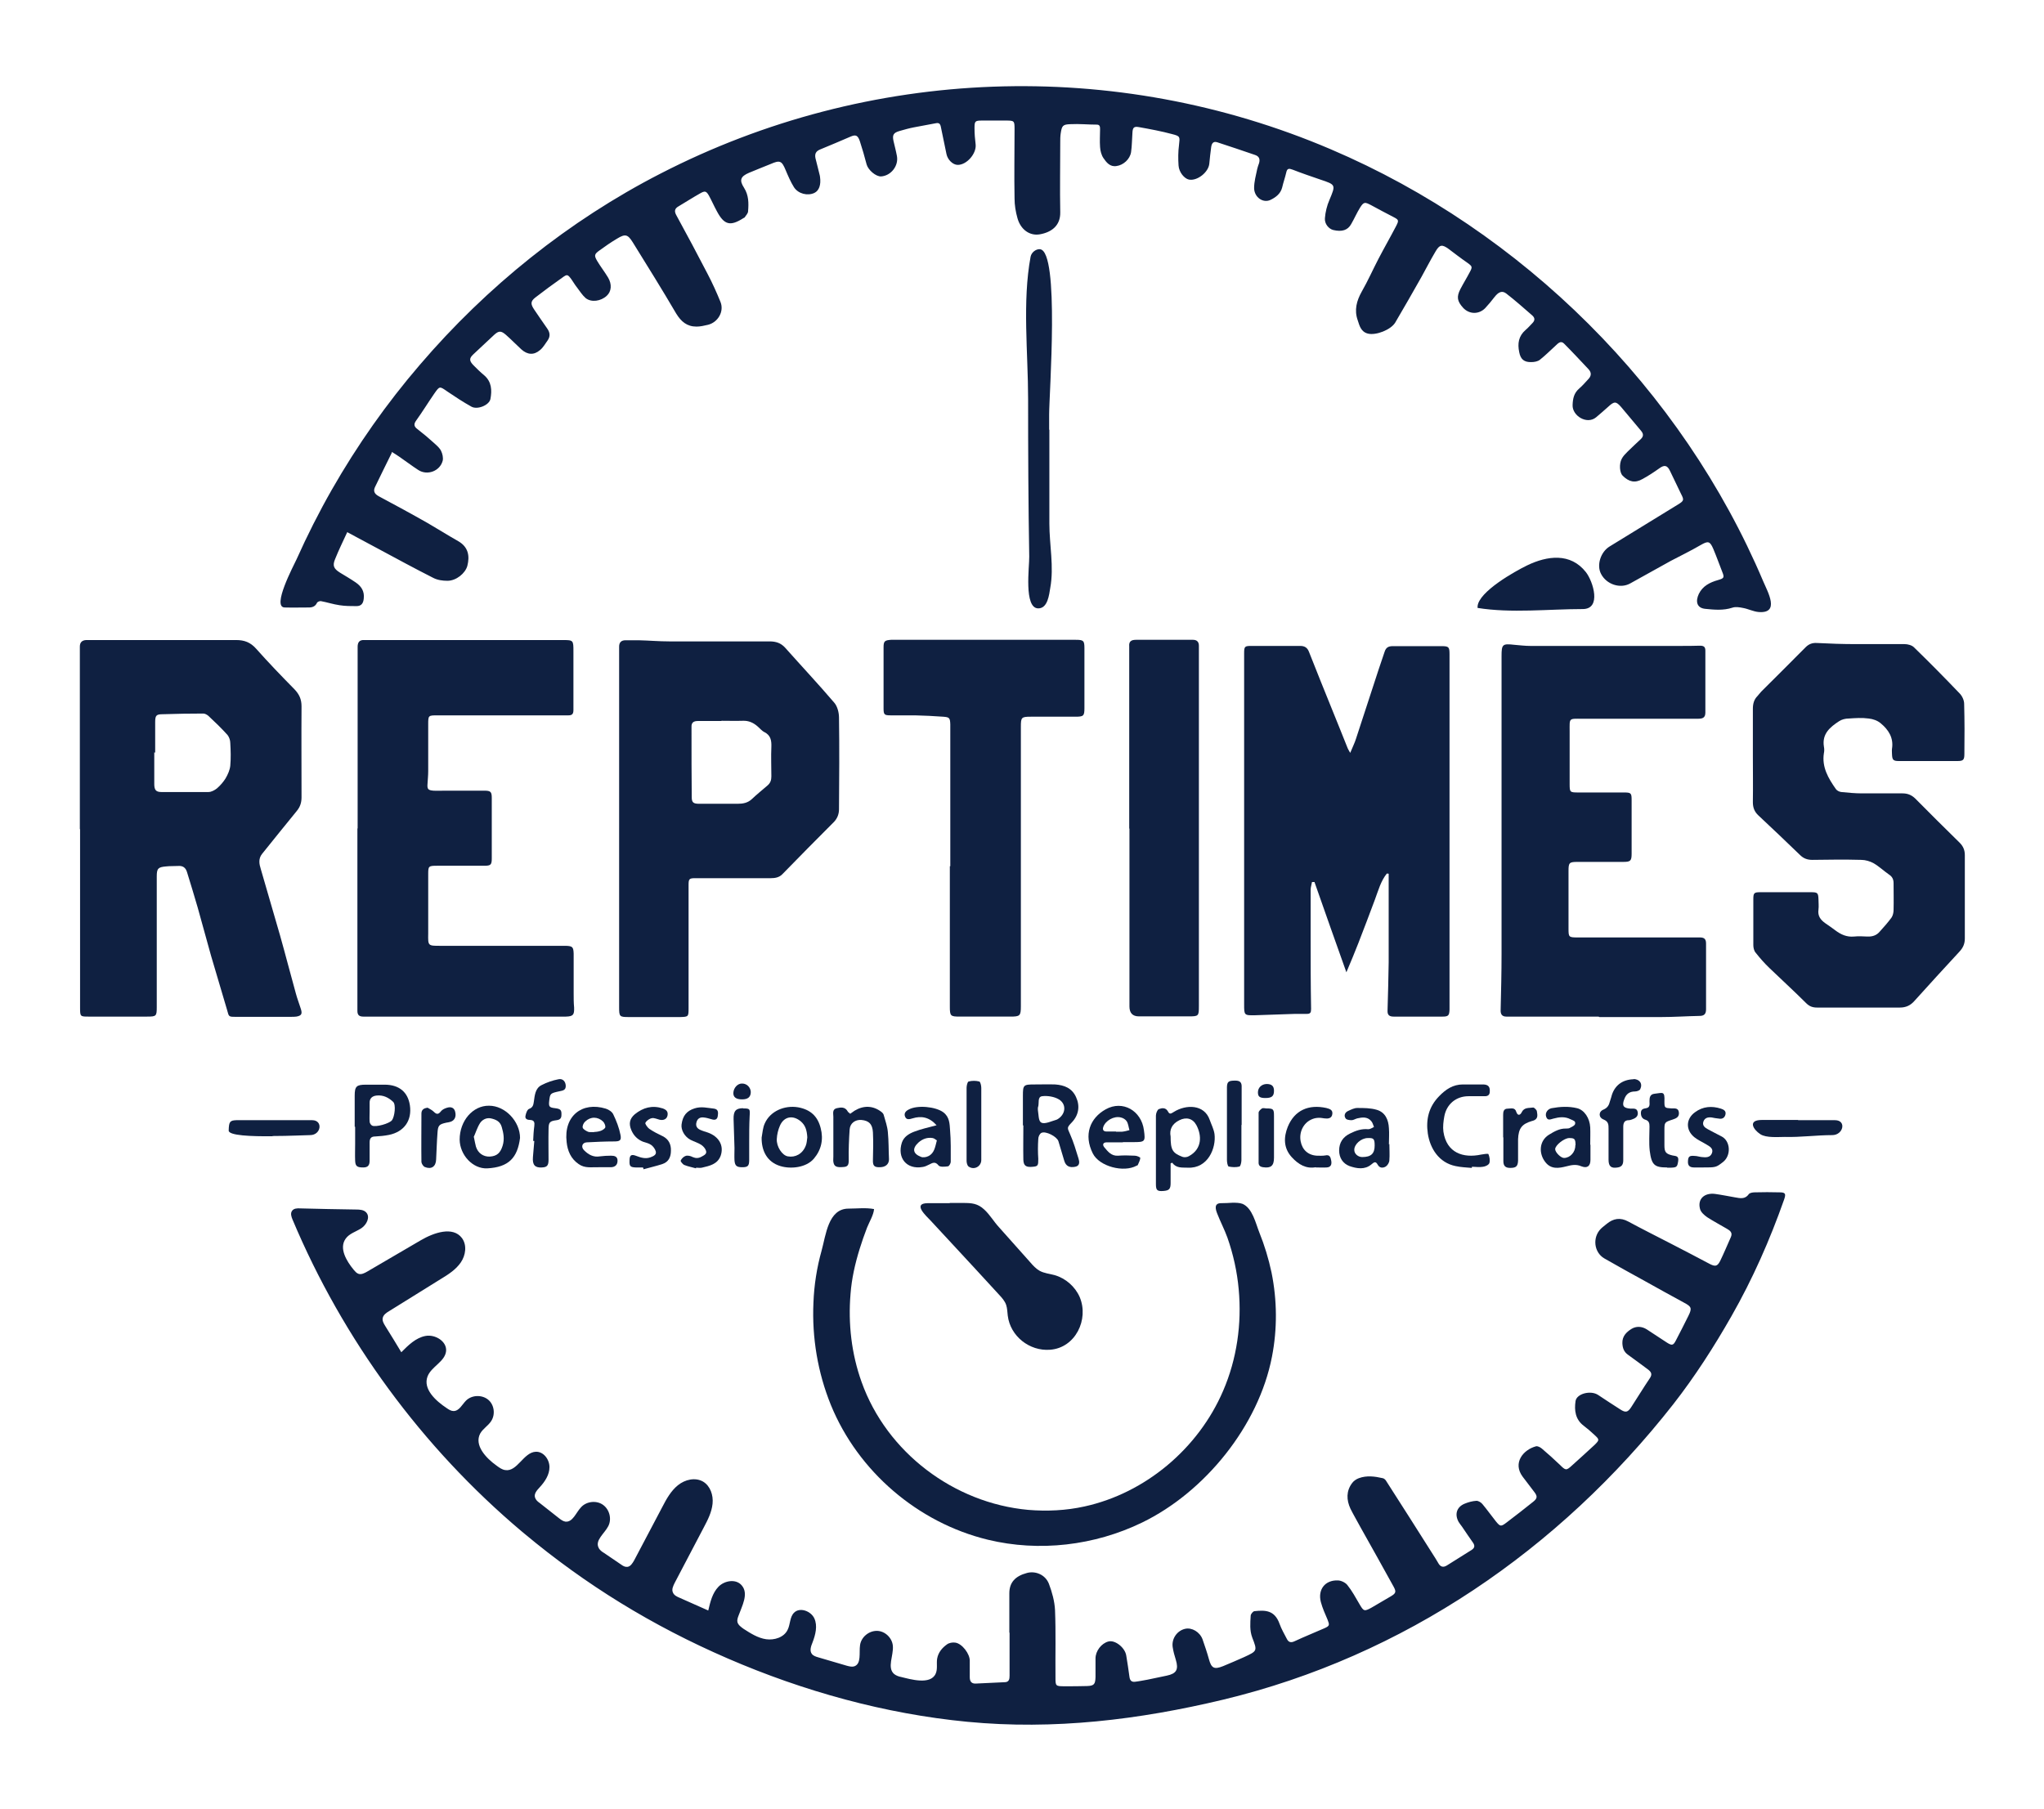 <?xml version="1.0" encoding="UTF-8"?>
<svg id="Layer_1" data-name="Layer 1" xmlns="http://www.w3.org/2000/svg" viewBox="0 0 90.36 80">
  <defs>
    <style>
      .cls-1 {
        fill: #0f2041;
        stroke-width: 0px;
      }
    </style>
  </defs>
  <path class="cls-1" d="M17.32,20.02c-.26.52-.49,1-.73,1.49-.1.19-.05.32.15.43.73.39,1.45.78,2.17,1.19.45.26.89.54,1.35.8.45.26.51.66.4,1.09-.09.33-.49.66-.88.66-.21,0-.44-.03-.63-.13-.81-.41-1.62-.85-2.42-1.28-.45-.24-.9-.48-1.38-.74-.19.41-.38.8-.54,1.2-.12.29-.05.42.22.59.23.14.47.28.69.43.25.17.4.39.36.72-.02.21-.11.33-.32.33-.25,0-.5,0-.75-.04-.28-.04-.55-.13-.82-.18-.06-.01-.16.03-.18.08-.07.15-.2.2-.35.2-.36,0-.72.01-1.08,0-.57-.02.39-1.83.53-2.13.47-1.05.99-2.08,1.56-3.08,1.12-1.96,2.42-3.81,3.89-5.52,2.96-3.46,6.58-6.37,10.63-8.45,9.22-4.75,20.11-5.15,29.64-1.08,8.49,3.62,15.52,10.6,19.12,19.11.2.47.75,1.43-.21,1.35-.23-.02-.46-.14-.69-.18-.15-.03-.33-.06-.47-.01-.4.13-.8.09-1.2.05-.38-.04-.43-.34-.28-.66.17-.35.49-.51.84-.61.28-.08.3-.11.19-.38-.13-.33-.25-.67-.39-1-.15-.35-.23-.36-.56-.17-.43.25-.88.47-1.32.7-.6.33-1.2.67-1.8,1-.44.24-1.04.04-1.28-.42-.21-.39-.02-.98.38-1.22,1.01-.62,2.02-1.24,3.03-1.86.26-.16.26-.2.12-.47-.16-.33-.32-.66-.48-1-.12-.26-.25-.29-.48-.12-.24.17-.48.33-.74.47-.33.19-.6.13-.88-.15-.13-.13-.16-.51-.04-.74.06-.12.16-.22.26-.32.19-.19.39-.37.59-.56.12-.12.12-.23,0-.37-.3-.35-.58-.7-.88-1.05-.22-.25-.3-.25-.56-.01-.18.16-.36.32-.54.47-.41.34-1.06-.07-1.04-.54.01-.29.06-.53.29-.73.14-.12.26-.26.39-.4.15-.15.17-.3.02-.46-.36-.38-.71-.76-1.08-1.13-.15-.15-.27,0-.38.1-.23.21-.45.43-.69.62-.09.07-.24.1-.37.1-.32.01-.48-.12-.54-.44-.08-.38-.03-.71.28-.98.11-.09.2-.2.3-.3.12-.12.12-.23,0-.34-.38-.33-.75-.66-1.15-.97-.18-.14-.34-.08-.52.15-.13.17-.27.34-.42.5-.28.28-.7.27-.97-.02-.26-.29-.3-.48-.12-.83.13-.25.28-.49.41-.74.13-.24.12-.26-.1-.42-.29-.2-.56-.41-.84-.62-.28-.2-.39-.19-.57.12-.22.37-.42.76-.63,1.14-.38.67-.76,1.34-1.15,2-.19.32-.85.58-1.21.49-.31-.08-.37-.35-.45-.59-.16-.45-.05-.86.18-1.27.27-.47.49-.97.74-1.45.25-.48.52-.95.77-1.43.14-.27.13-.29-.12-.42-.33-.17-.65-.34-.98-.52-.27-.14-.32-.15-.48.1-.15.24-.26.5-.4.74-.15.27-.41.35-.79.26-.2-.05-.39-.27-.37-.52.02-.27.09-.56.2-.81.28-.67.29-.67-.4-.9-.41-.14-.82-.28-1.23-.44-.16-.06-.24-.06-.28.13-.05.22-.13.44-.18.66-.07.28-.29.44-.52.55-.32.15-.71-.11-.72-.52,0-.29.08-.57.14-.86.02-.08.05-.17.08-.25.05-.18,0-.3-.18-.36-.56-.19-1.11-.38-1.67-.56-.19-.06-.25.07-.27.23-.03.24-.06.47-.08.71-.03.38-.53.78-.9.71-.2-.04-.44-.32-.46-.62-.02-.3-.02-.61.02-.91.04-.36.06-.39-.3-.48-.48-.13-.97-.22-1.47-.31-.23-.04-.28.02-.29.27-.02.28-.02.57-.06.84-.05.31-.34.57-.64.61-.29.05-.45-.16-.58-.35-.09-.13-.14-.32-.15-.49-.02-.26,0-.52,0-.78,0-.1,0-.21-.14-.21-.39,0-.78-.04-1.17-.02-.34.01-.38.07-.43.41-.02.13-.02.26-.02.39,0,1.03-.02,2.07,0,3.1.01.59-.39.88-.9.97-.45.08-.85-.21-.99-.71-.08-.28-.13-.58-.13-.87-.02-1.02,0-2.05,0-3.07,0-.37-.01-.38-.39-.38-.35,0-.7,0-1.05,0-.31,0-.33.03-.33.34,0,.24.02.48.05.72.04.4-.39.9-.79.9-.22,0-.45-.23-.5-.48-.08-.4-.17-.81-.25-1.21-.03-.14-.09-.18-.23-.15-.32.06-.64.12-.96.18-.21.04-.42.1-.63.16-.28.08-.33.18-.27.45.05.22.11.44.15.66.08.43-.26.87-.7.9-.23.01-.57-.28-.64-.53-.09-.35-.19-.69-.3-1.03-.09-.26-.18-.3-.41-.2-.45.19-.9.39-1.35.57-.19.08-.24.2-.2.39.06.25.13.5.19.76,0,.02.01.04.01.06.05.35-.04.61-.25.71-.3.14-.71.04-.9-.25-.15-.24-.26-.5-.37-.76-.17-.41-.25-.45-.66-.27-.32.13-.65.26-.96.39-.37.16-.44.32-.22.66.21.33.21.68.18,1.04,0,.09-.09.18-.15.27-.01.02-.04.02-.05.03-.59.38-.86.31-1.19-.32-.12-.22-.22-.45-.34-.67-.12-.21-.18-.22-.39-.1-.32.18-.63.38-.95.57-.18.1-.2.22-.1.4.47.86.93,1.72,1.38,2.59.21.4.4.82.57,1.24.17.42-.11.9-.55,1.01-.17.04-.34.08-.51.08-.42,0-.68-.22-.9-.58-.62-1.06-1.27-2.1-1.92-3.15-.22-.35-.33-.38-.69-.16-.27.16-.53.34-.79.53-.22.16-.23.22-.09.46.15.25.33.48.48.73.18.3.15.62-.06.81-.26.24-.68.3-.93.1-.15-.13-.26-.31-.39-.48-.09-.11-.16-.24-.24-.35-.17-.23-.19-.23-.41-.07-.4.28-.79.57-1.18.87-.22.17-.22.29-.06.53.19.28.38.56.57.83.13.18.16.35.03.54-.11.15-.2.32-.34.43-.27.23-.55.21-.82-.03-.23-.21-.45-.44-.69-.65-.21-.18-.31-.18-.51,0-.31.29-.62.58-.93.87-.18.17-.18.28,0,.47.15.15.31.31.48.45.34.29.35.67.28,1.05-.05.27-.57.49-.84.34-.36-.2-.71-.43-1.05-.66-.36-.25-.35-.26-.59.08-.27.39-.52.8-.8,1.19-.12.16-.1.27.05.38.26.2.51.41.75.63.11.1.24.21.3.34.06.12.1.3.07.43-.12.46-.68.67-1.08.41-.28-.18-.55-.39-.83-.58-.1-.07-.21-.14-.34-.22Z"/>
  <path class="cls-1" d="M44.62,72.18c0-.58,0-1.15,0-1.73,0-.47.25-.76.78-.9.37-.1.81.07.97.48.14.37.25.77.27,1.16.04.99.01,1.98.02,2.97,0,.39,0,.4.41.4.33,0,.65,0,.98-.01.32-.01.37-.08.38-.4,0-.27,0-.54,0-.82,0-.33.26-.67.57-.75.29-.08.74.27.79.63.05.31.1.62.14.93.02.17.1.24.25.22.18-.02.36-.06.54-.09.29-.06.58-.12.86-.18.43-.09.53-.27.4-.7-.06-.19-.11-.37-.14-.57-.05-.37.2-.72.55-.8.3-.07.65.14.77.46.1.29.2.58.28.87.11.41.23.48.63.32.31-.13.62-.26.93-.4.58-.27.59-.27.36-.86-.12-.32-.09-.64-.07-.97,0-.07.1-.19.16-.2.47-.05.9-.06,1.12.57.08.22.2.43.31.64.08.17.19.2.37.11.43-.2.88-.38,1.31-.57.22-.1.22-.14.13-.37-.11-.26-.23-.52-.3-.79-.14-.55.19-.97.75-.95.14,0,.33.09.42.2.21.26.37.56.54.85.18.31.21.33.52.16.29-.17.58-.34.87-.51.22-.13.24-.2.12-.42-.48-.87-.97-1.75-1.46-2.62-.15-.28-.31-.55-.45-.83-.18-.39-.19-.78.07-1.13.07-.1.19-.18.3-.22.35-.13.71-.08,1.06,0,.06.01.13.08.16.14.69,1.07,1.37,2.15,2.05,3.22.08.13.17.26.24.39.09.17.22.21.38.11.37-.23.74-.46,1.1-.69.12-.08.15-.17.07-.3-.17-.24-.33-.48-.5-.73-.05-.07-.11-.14-.15-.21-.18-.33-.09-.65.26-.8.17-.07.35-.12.53-.13.09,0,.2.07.26.14.21.25.4.52.6.77.19.23.22.24.47.05.4-.3.79-.61,1.18-.92.19-.15.19-.25.04-.44-.17-.22-.34-.45-.51-.67-.45-.61.03-1.19.59-1.34.07-.02.19.04.26.1.27.23.54.47.8.72.25.25.28.26.53.03.34-.31.68-.61,1.01-.92.21-.21.21-.23-.02-.44-.15-.14-.31-.28-.47-.4-.37-.28-.42-.68-.36-1.09.05-.33.67-.49,1-.27.33.22.65.43.98.64.23.15.33.13.48-.1.28-.43.54-.86.83-1.29.12-.18.04-.28-.09-.38-.29-.21-.57-.43-.87-.64-.19-.13-.25-.3-.26-.52-.01-.31.18-.49.4-.63.21-.13.46-.12.68.02.3.2.6.39.9.59.21.13.27.12.38-.09.19-.37.38-.73.56-1.1.17-.34.13-.41-.19-.58-.58-.31-1.16-.64-1.74-.96-.6-.33-1.2-.66-1.79-1-.46-.27-.53-.93-.15-1.31.08-.08.17-.14.25-.21.3-.25.61-.3.96-.11.61.33,1.23.64,1.85.96.59.3,1.17.61,1.76.92.24.12.33.1.45-.13.17-.35.32-.71.48-1.07.08-.19-.04-.28-.18-.36-.29-.17-.59-.33-.87-.51-.13-.09-.29-.23-.32-.38-.11-.43.2-.71.67-.65.29.04.58.1.87.15.23.04.45.1.62-.14.04-.06.18-.08.27-.08.36-.01.72-.01,1.08,0,.27,0,.3.06.21.32-.63,1.79-1.39,3.51-2.33,5.16-.77,1.35-1.61,2.66-2.57,3.89-5.04,6.43-11.91,11.14-19.89,13.06-3.72.89-7.49,1.35-11.32.98-3.64-.35-7.24-1.35-10.59-2.8s-6.28-3.26-8.99-5.52c-.04-.03-.08-.07-.12-.1-4.4-3.71-7.9-8.48-10.13-13.79-.05-.12-.1-.27-.02-.38.07-.11.23-.12.36-.11.82.02,1.64.04,2.47.05.16,0,.34.01.45.13.19.21.01.55-.22.7s-.53.23-.69.46c-.3.42.03.98.36,1.38.06.07.12.14.2.17.13.05.28-.03.4-.1.79-.46,1.57-.92,2.36-1.38.58-.34,1.42-.63,1.82-.1.23.31.17.76-.05,1.08s-.55.53-.88.73c-.77.48-1.53.95-2.3,1.43-.12.07-.24.16-.27.29-.03.12.04.25.11.36.24.39.48.77.71,1.16.31-.31.64-.64,1.07-.72s.95.24.91.67c-.05.47-.65.68-.82,1.12-.21.56.36,1.08.86,1.41.09.06.18.12.29.12.25,0,.38-.29.55-.46.25-.25.69-.27.97-.05s.34.66.14.96c-.13.2-.36.33-.48.54-.28.52.25,1.09.73,1.43.11.08.23.17.37.19.54.09.81-.79,1.36-.81.34-.01.6.34.6.68s-.2.64-.43.89c-.12.13-.26.28-.21.45.03.1.11.18.2.24.28.22.57.45.85.67.09.07.18.14.29.16.33.04.47-.4.7-.64.24-.26.68-.31.97-.1s.39.63.23.94c-.17.33-.59.62-.43.95.05.11.15.18.25.24.25.17.5.34.75.51.08.06.17.11.27.1.14-.01.23-.16.3-.28.42-.79.83-1.58,1.25-2.37.18-.35.38-.71.69-.96s.76-.36,1.11-.16c.32.19.46.6.42.98s-.21.71-.39,1.05c-.43.81-.85,1.63-1.28,2.44-.07.14-.15.3-.08.44.05.12.18.18.3.23.42.19.84.37,1.26.56.09-.38.18-.77.45-1.05s.78-.36,1.03-.06c.32.37.01.91-.15,1.36-.03.08-.06.18-.04.26.03.13.16.22.27.3.31.2.64.41,1,.46s.79-.08.95-.42c.12-.24.09-.56.28-.75.25-.26.75-.08.9.25s.05.72-.08,1.06c-.07.17-.14.37-.03.51.07.09.18.12.28.15.42.12.84.25,1.26.37.11.03.23.06.33.03.33-.11.21-.6.26-.94.05-.35.38-.63.74-.63s.68.31.71.66c.04.43-.27.97.06,1.25.09.07.2.11.31.13.41.1,1.29.36,1.52-.14.1-.21.03-.46.07-.68.05-.27.22-.47.43-.62.09-.07.25-.1.37-.08.3.04.65.5.64.81,0,.24,0,.48,0,.72,0,.19.08.29.27.28.42-.02.85-.04,1.27-.06.2,0,.22-.14.22-.29,0-.63,0-1.26,0-1.89h0Z"/>
  <path class="cls-1" d="M3.53,36.66c0-2.6,0-5.2,0-7.81,0-.09,0-.17,0-.26,0-.19.1-.28.28-.29.09,0,.17,0,.26,0,2.12,0,4.25,0,6.37,0,.36,0,.63.1.88.38.55.62,1.12,1.21,1.7,1.8.21.22.31.44.31.75-.01,1.34,0,2.68,0,4.02,0,.24-.06.43-.22.62-.51.62-1.01,1.25-1.52,1.88-.18.22-.13.46-.06.68.28.98.57,1.95.85,2.93.24.85.46,1.71.7,2.57.06.23.15.45.22.68.07.22.03.3-.2.34-.07.01-.15.01-.23.01-.82,0-1.63,0-2.45,0-.31,0-.3,0-.38-.3-.23-.8-.48-1.6-.71-2.4-.2-.71-.39-1.42-.59-2.13-.15-.52-.31-1.04-.47-1.56-.06-.21-.19-.3-.41-.28-.17.01-.35,0-.52.02-.35.03-.41.09-.41.44,0,.82,0,1.63,0,2.45,0,1.11,0,2.22,0,3.33,0,.4-.02.42-.43.42-.86,0-1.72,0-2.58,0-.37,0-.38,0-.38-.39,0-2.63,0-5.27,0-7.9h0ZM6.85,33.27s-.02,0-.03,0c0,.47,0,.93,0,1.4,0,.25.07.35.31.35.7,0,1.39,0,2.09,0,.12,0,.27-.08.37-.16.15-.13.28-.28.38-.44.1-.17.19-.37.21-.56.03-.33.02-.67,0-1.01,0-.12-.05-.26-.12-.35-.27-.3-.56-.58-.85-.85-.06-.05-.15-.1-.22-.1-.6,0-1.19.01-1.79.03-.29,0-.34.05-.34.35,0,.46,0,.91,0,1.37Z"/>
  <path class="cls-1" d="M61.32,38.61c-.28.34-.39.77-.54,1.17-.24.64-.48,1.28-.73,1.92-.16.41-.33.82-.53,1.29-.49-1.37-.95-2.68-1.41-3.99-.04,0-.07,0-.11,0-.02.12-.06.23-.06.35,0,.67,0,1.35,0,2.03,0,1.08,0,2.16.02,3.23,0,.16-.03.22-.19.22-.17,0-.35,0-.52,0-.59.02-1.17.04-1.76.06-.49.01-.49,0-.49-.48,0-4.47,0-8.95,0-13.42,0-.7,0-1.39,0-2.09,0-.32.02-.34.33-.34.72,0,1.43,0,2.15,0,.2,0,.32.08.39.27.34.86.68,1.71,1.03,2.57.23.56.45,1.12.68,1.69.02.05.05.09.11.2.1-.25.2-.44.26-.64.33-1.01.66-2.02.99-3.03.09-.27.18-.53.27-.8.06-.19.17-.25.36-.25.72,0,1.44,0,2.16,0,.32,0,.35.04.35.36,0,.95,0,1.89,0,2.84,0,4.17,0,8.34,0,12.51,0,.12,0,.24,0,.36-.01.26-.05.31-.31.31-.72,0-1.44,0-2.16,0-.19,0-.28-.07-.27-.27.02-.71.04-1.41.05-2.12,0-1.2,0-2.4,0-3.59,0-.11,0-.23,0-.34-.03,0-.06,0-.09-.01Z"/>
  <path class="cls-1" d="M77.49,33.4c0-.69,0-1.37,0-2.06,0-.22.05-.41.2-.56.06-.06.11-.14.17-.2.65-.65,1.31-1.3,1.96-1.96.14-.14.29-.2.49-.19.58.03,1.15.05,1.73.05.72,0,1.44,0,2.16,0,.14,0,.32.05.41.14.69.67,1.36,1.35,2.02,2.04.11.11.2.3.2.46.02.74.02,1.48.01,2.22,0,.26-.05.31-.31.31-.86,0-1.72,0-2.58,0-.26,0-.3-.05-.31-.31,0-.08-.01-.15,0-.23.08-.49-.16-.85-.5-1.13-.14-.12-.34-.19-.53-.21-.29-.04-.59-.02-.88,0-.15,0-.31.04-.43.12-.4.26-.76.56-.67,1.12.02.1.02.2,0,.29-.1.62.2,1.12.53,1.59.05.07.15.12.24.13.3.03.61.06.91.06.6,0,1.2,0,1.8,0,.22,0,.39.07.55.22.65.66,1.31,1.31,1.97,1.96.16.16.23.33.23.55,0,1.23,0,2.46,0,3.69,0,.23-.08.41-.24.58-.67.72-1.34,1.46-2,2.19-.17.19-.37.28-.63.28-1.22,0-2.44,0-3.66,0-.2,0-.34-.05-.49-.2-.53-.53-1.08-1.03-1.62-1.55-.22-.21-.42-.44-.61-.68-.07-.08-.1-.22-.1-.33,0-.68,0-1.35,0-2.03,0-.27.03-.31.3-.31.75,0,1.5,0,2.25,0,.29,0,.32.03.33.31,0,.15.02.31,0,.46-.04.28.09.45.3.6.15.1.3.21.45.32.24.18.5.3.82.27.19-.02.39-.01.59,0,.22.01.41-.05.55-.22.18-.2.36-.4.52-.62.06-.09.09-.22.09-.34.01-.39,0-.78,0-1.18,0-.17-.06-.29-.2-.38-.23-.16-.44-.36-.68-.5-.16-.09-.37-.15-.55-.15-.72-.02-1.44-.01-2.16,0-.22,0-.39-.06-.55-.22-.61-.59-1.22-1.17-1.84-1.75-.17-.16-.24-.34-.24-.58.01-.7,0-1.39,0-2.09h0Z"/>
  <path class="cls-1" d="M15.81,36.63c0-2.58,0-5.16,0-7.74,0-.1,0-.2,0-.29,0-.2.08-.31.29-.3.05,0,.11,0,.16,0,2.86,0,5.73,0,8.59,0,.5,0,.5,0,.5.51,0,.86,0,1.72,0,2.58,0,.17-.05.24-.22.24-.1,0-.2,0-.29,0-1.83,0-3.66,0-5.49,0-.42,0-.42,0-.42.41,0,.69,0,1.37,0,2.06,0,.18-.02.37-.03.55-.02.24.02.29.26.31.17.01.35,0,.52,0,.58,0,1.15,0,1.73,0,.28,0,.33.05.33.32,0,.89,0,1.79,0,2.68,0,.28-.05.32-.33.32-.7,0-1.39,0-2.09,0-.38,0-.39.02-.39.38,0,.81,0,1.61,0,2.42,0,.07,0,.13,0,.2-.01.54-.01.54.52.54,1.74,0,3.48,0,5.23,0,.11,0,.22,0,.33,0,.3.01.34.05.35.35,0,.59,0,1.18,0,1.76,0,.21,0,.41.02.62.01.32-.04.39-.36.4-.08,0-.15,0-.23,0-2.84,0-5.68,0-8.53,0-.07,0-.13,0-.2,0-.18,0-.26-.07-.26-.25,0-.13,0-.26,0-.39,0-2.56,0-5.12,0-7.68h0Z"/>
  <path class="cls-1" d="M27.37,36.62c0-2.59,0-5.18,0-7.77,0-.09,0-.17,0-.26,0-.19.1-.28.28-.28.2,0,.39,0,.59,0,.45.01.89.05,1.34.05,1.48,0,2.96,0,4.44,0,.28,0,.5.07.69.28.72.81,1.47,1.61,2.17,2.43.14.16.21.44.21.66.02,1.35.01,2.7,0,4.05,0,.21-.07.4-.22.56-.77.77-1.53,1.54-2.29,2.32-.14.14-.32.17-.51.17-1.03,0-2.07,0-3.1,0-.08,0-.15,0-.23,0-.27,0-.3.03-.3.3,0,.85,0,1.7,0,2.55,0,.97,0,1.94,0,2.91,0,.36-.01.37-.36.38-.76,0-1.52,0-2.29,0-.4,0-.42-.02-.42-.43,0-2.63,0-5.27,0-7.9h0ZM31.9,31.88h0c-.35,0-.7,0-1.05,0-.19,0-.29.07-.28.27,0,.07,0,.13,0,.2,0,.97,0,1.93.01,2.9,0,.23.07.29.33.29.57,0,1.13,0,1.7,0,.24,0,.45-.04.63-.21.22-.21.46-.4.69-.6.13-.11.17-.24.17-.4,0-.44-.02-.87,0-1.31.01-.28-.03-.51-.31-.65-.12-.06-.21-.18-.32-.27-.18-.15-.38-.24-.63-.23-.32.01-.63,0-.95,0Z"/>
  <path class="cls-1" d="M70.67,44.95c-1.27,0-2.55,0-3.82,0-.09,0-.17,0-.26,0-.2,0-.26-.12-.25-.3.02-.83.04-1.65.04-2.48,0-4.39,0-8.77,0-13.16,0-.52.04-.56.56-.5.24.02.48.05.71.05,2.21,0,4.42,0,6.63,0,.29,0,.58,0,.87-.01.17,0,.24.05.24.22,0,.91,0,1.83,0,2.74,0,.25-.15.27-.35.27-1.7,0-3.4,0-5.09,0-.61,0-.56-.05-.56.56,0,.77,0,1.55,0,2.32,0,.37.01.38.39.38.66,0,1.33,0,1.99,0,.34,0,.36.02.36.35,0,.78,0,1.57,0,2.35,0,.33-.05.37-.38.37-.67,0-1.35,0-2.02,0-.36,0-.39.04-.39.4,0,.85,0,1.7,0,2.55,0,.37.01.39.39.39,1.67,0,3.33,0,5,0,.14,0,.28,0,.42,0,.2,0,.27.08.27.27,0,.97,0,1.94,0,2.91,0,.21-.09.29-.29.29-.56.01-1.13.05-1.69.05-.91,0-1.83,0-2.74,0Z"/>
  <path class="cls-1" d="M42.01,38.3c0-2,0-4.01,0-6.01,0-.09,0-.17,0-.26-.01-.29-.04-.32-.32-.34-.41-.03-.82-.05-1.24-.06-.36,0-.72,0-1.08,0-.27,0-.31-.03-.31-.3,0-.9,0-1.81,0-2.71,0-.27.05-.31.33-.33.11,0,.22,0,.33,0,2.55,0,5.1,0,7.64,0,.07,0,.13,0,.2,0,.34,0,.38.04.38.37,0,.88,0,1.76,0,2.65,0,.35-.04.38-.41.38-.65,0-1.31,0-1.96,0-.42,0-.44.03-.44.45,0,4.04,0,8.08,0,12.12,0,.08,0,.15,0,.23,0,.43-.04.46-.47.46-.74,0-1.48,0-2.22,0-.42,0-.45-.02-.45-.44,0-2.07,0-4.14,0-6.21h0Z"/>
  <path class="cls-1" d="M38.64,53.46c-.02.26-.21.57-.31.82-.12.31-.23.63-.33.95-.2.65-.35,1.31-.4,1.98-.11,1.31.04,2.65.49,3.9,1.11,3.11,4.08,5.35,7.36,5.65.83.07,1.68.03,2.49-.15,2.7-.59,5.04-2.57,6.13-5.11.61-1.41.83-2.97.69-4.49-.07-.78-.24-1.55-.5-2.29-.13-.36-.31-.7-.45-1.06-.08-.2-.14-.45.15-.46.18,0,.36-.01.53-.02.15,0,.3,0,.44.05.44.19.58.86.74,1.26.23.57.41,1.16.54,1.77.25,1.23.26,2.5.02,3.73-.59,3.05-2.96,5.98-5.74,7.33-2.1,1.02-4.55,1.31-6.82.76-3.09-.75-5.74-3.02-6.94-5.96-.58-1.43-.84-2.98-.77-4.52.03-.78.15-1.55.36-2.3.19-.68.29-1.86,1.19-1.86.36,0,.78-.05,1.13.02Z"/>
  <path class="cls-1" d="M49.92,36.64c0-2.6,0-5.2,0-7.8,0-.09,0-.17,0-.26-.02-.22.09-.29.3-.29.65,0,1.31,0,1.96,0,.19,0,.37,0,.56,0,.17,0,.26.09.26.26,0,.08,0,.15,0,.23,0,5.18,0,10.36,0,15.54,0,.05,0,.11,0,.16,0,.45-.01.46-.46.46-.73,0-1.46,0-2.19,0q-.42,0-.42-.44c0-2.62,0-5.25,0-7.87h0Z"/>
  <path class="cls-1" d="M41.99,53.19c.2,0,.4,0,.59,0,.38,0,.64.02.93.29.25.23.42.53.65.78l1.39,1.56c.12.14.25.28.41.37.2.11.44.13.66.19.49.14.91.51,1.11.97.42.99-.19,2.25-1.31,2.33-.91.07-1.76-.6-1.87-1.51-.02-.16-.02-.32-.07-.47-.06-.18-.19-.32-.32-.46-.67-.73-1.34-1.46-2.01-2.18-.34-.36-.67-.73-1.01-1.09-.2-.21-.81-.76-.14-.77.33,0,.66,0,.98,0Z"/>
  <path class="cls-1" d="M46.39,19c0,1.38,0,2.76,0,4.15,0,.94.21,1.91.04,2.84-.05.3-.11.91-.53.91-.65,0-.39-1.86-.4-2.29-.04-2.32-.05-4.65-.05-6.97,0-2.02-.26-4.3.11-6.29.04-.2.25-.35.42-.33.87.11.4,6.38.4,7.31v.67Z"/>
  <path class="cls-1" d="M65.32,26.81c.05-.65,1.65-1.55,2.19-1.81.89-.43,1.92-.57,2.6.3.32.41.7,1.63-.14,1.63-1.5,0-3.17.19-4.65-.05,0-.02,0-.04,0-.06Z"/>
  <path class="cls-1" d="M45.22,49.77c0-.44,0-.87,0-1.31,0-.49.02-.51.52-.51.3,0,.61-.01.91,0,.4.03.74.16.92.56.18.39.12.79-.18,1.11-.24.25-.21.24-.08.54.15.34.26.71.37,1.07.04.13.07.32-.15.36-.25.05-.41-.03-.48-.26-.09-.29-.17-.58-.26-.87-.07-.21-.56-.46-.75-.37-.08.04-.14.17-.14.27-.02.29-.02.59,0,.88,0,.29-.01.33-.24.35-.3.03-.41-.04-.42-.31-.01-.51,0-1.02,0-1.53h0ZM45.88,49.06c.07.54,0,.75.7.49.05-.02.11-.03.15-.05.38-.21.44-.67.08-.89-.2-.12-.5-.17-.74-.14-.22.03-.12.31-.18.48-.02.04,0,.09-.01.12Z"/>
  <path class="cls-1" d="M51.75,51.44c0,.29,0,.58,0,.87,0,.27-.07.33-.32.35-.27.02-.33-.03-.33-.3,0-1.01,0-2.02,0-3.03,0-.1.06-.26.13-.29.13-.05.3-.08.4.1.08.16.15.09.27.02.53-.33,1.34-.34,1.58.36.07.2.18.41.21.62.08.62-.29,1.54-1.19,1.49-.25-.01-.5.03-.68-.22-.02.01-.05.02-.07.03ZM51.75,50.25c0,.59.08.73.52.9.08.03.21.02.29-.03.59-.32.57-.92.33-1.37-.16-.3-.45-.37-.75-.22-.33.16-.45.42-.39.72Z"/>
  <path class="cls-1" d="M15.68,49.82c0-.46,0-.91,0-1.37,0-.42.08-.49.5-.49.28,0,.57,0,.85,0,.61.01,1,.32,1.09.91.1.67-.25,1.17-.92,1.31-.2.04-.41.06-.61.07-.18,0-.25.08-.25.26,0,.27,0,.54,0,.81,0,.2-.07.3-.28.3-.27,0-.35-.05-.36-.3-.01-.25,0-.5,0-.75,0-.25,0-.5,0-.75ZM16.34,49.14h0c0,.15-.01.3,0,.45,0,.06.05.15.11.18.16.08.77-.09.88-.24.12-.17.18-.69.05-.81-.2-.19-.44-.31-.73-.28-.19.02-.32.12-.31.34,0,.12,0,.24,0,.36Z"/>
  <path class="cls-1" d="M22.99,50.31c-.11.88-.5,1.3-1.45,1.35-.64.03-1.21-.59-1.22-1.27,0-.83.58-1.51,1.3-1.5.71,0,1.37.69,1.37,1.43ZM20.95,50.28c.04.19.06.31.09.42.09.29.33.45.61.44.32-.02.47-.16.57-.48.09-.29.04-.56-.04-.83-.07-.25-.26-.33-.48-.38-.2-.04-.38.06-.48.21-.13.21-.2.45-.28.62Z"/>
  <path class="cls-1" d="M65.06,51.64c-.24-.02-.48-.03-.71-.08-.74-.15-1.13-.78-1.23-1.44-.09-.62.04-1.18.5-1.65.29-.3.61-.52,1.05-.52.3,0,.61,0,.91,0,.22.01.29.11.28.31,0,.2-.14.22-.29.21-.22,0-.44,0-.65,0-.55,0-.97.35-1.07.89-.04.22-.07.46-.04.68.14.94.88,1.18,1.67,1.01.11-.02.3-.05.32-.02.05.12.08.28.04.4-.03.08-.18.15-.28.16-.16.03-.33,0-.49,0v.03Z"/>
  <path class="cls-1" d="M37.58,49.25c.08-.06.14-.1.2-.14.4-.24.81-.23,1.18.05.05.04.1.09.11.15.07.25.16.5.18.75.04.4.03.8.05,1.2,0,.22-.16.36-.44.35-.22,0-.28-.08-.27-.33.01-.4.02-.8,0-1.21-.02-.37-.18-.52-.51-.55-.27-.02-.5.14-.52.42-.03.45-.05.91-.04,1.36,0,.19-.03.29-.23.3-.31.03-.42-.02-.45-.23-.01-.07,0-.15,0-.23,0-.59,0-1.17,0-1.76,0-.14-.06-.33.15-.38.18-.04.37-.07.49.15.01.03.05.04.09.08Z"/>
  <path class="cls-1" d="M26.46,51.61c-.3-.01-.6.06-.88-.14-.35-.24-.49-.59-.53-.97-.14-1.16.69-1.8,1.73-1.48.13.04.28.14.33.25.14.29.26.6.32.91.05.25-.03.29-.29.29-.4,0-.8.02-1.2.04-.2.01-.27.2-.12.35.19.19.41.32.7.27.16-.02.32-.03.49-.03.15,0,.29.03.29.22,0,.19-.11.28-.28.29-.18,0-.37,0-.55,0ZM26.26,50.05c.07,0,.19-.01.3-.05.08-.03.19-.1.2-.16.01-.07-.04-.19-.1-.25-.23-.22-.55-.23-.79,0-.07.06-.13.19-.11.27.02.07.14.14.23.18.06.03.15.01.27.02Z"/>
  <path class="cls-1" d="M33.67,50.3c.04-.21.05-.44.14-.63.24-.54.87-.81,1.47-.71.55.1.87.4,1,.92.13.5.03.96-.3,1.35-.34.4-1.02.47-1.48.33-.6-.18-.84-.69-.83-1.27ZM35.69,50.3c-.02-.34-.09-.54-.28-.71-.35-.3-.75-.23-.93.18-.08.18-.13.39-.14.59-.02.34.24.73.49.77.33.06.65-.11.79-.47.05-.12.05-.25.07-.38Z"/>
  <path class="cls-1" d="M49.64,50.51c-.24,0-.48,0-.72,0-.15,0-.2.1-.1.22.16.19.31.39.61.37.25-.02.5-.01.74,0,.09,0,.24.07.24.1-.01.11-.07.21-.11.31,0,.02-.04.02-.05.03-.57.32-1.65.04-1.94-.54-.41-.82-.13-1.56.57-1.95.75-.42,1.58.06,1.69.92.07.51.05.53-.47.53-.15,0-.3,0-.46,0,0,0,0,0,0,0ZM49.34,50.04s0,0,0,0c.09,0,.17,0,.26,0,.11-.01.22-.04.33-.07-.04-.13-.05-.28-.12-.39-.05-.08-.16-.15-.26-.17-.3-.08-.69.14-.78.43-.04.13.03.19.14.19.14,0,.28,0,.42,0Z"/>
  <path class="cls-1" d="M70.31,50.63c0,.22,0,.44,0,.65,0,.28-.14.39-.4.29-.23-.1-.43-.06-.66,0-.32.08-.67.15-.93-.18-.31-.39-.28-.95.16-1.22.23-.14.47-.28.75-.27.06,0,.14,0,.19-.04.08-.04.19-.09.21-.16.04-.14-.1-.16-.2-.21-.25-.13-.5-.1-.76-.03-.12.03-.26.11-.32-.09-.05-.16.06-.33.24-.37.38-.07.76-.09,1.13,0,.32.08.56.44.58.85.01.25,0,.5,0,.75h0ZM69.65,50.64c0-.28-.04-.32-.28-.32-.22,0-.62.32-.62.49,0,.14.25.39.39.39.27,0,.51-.26.5-.56Z"/>
  <path class="cls-1" d="M41.41,49.76c-.33-.37-.68-.43-1.07-.31-.13.04-.27.08-.33-.08-.06-.15.04-.25.16-.31.38-.21,1.19-.13,1.53.12.28.21.28.51.3.79.04.46.03.93.03,1.4,0,.07-.07.19-.12.2-.14.02-.36.04-.42-.04-.15-.19-.27-.11-.41-.04-.1.05-.2.1-.3.11-.7.12-1.13-.4-.91-1.08.09-.26.31-.39.54-.48.31-.12.64-.19,1.01-.29ZM41.41,50.42c-.05-.03-.11-.09-.18-.1-.24-.04-.45.04-.63.2-.28.26-.25.49.11.63.09.04.23.02.33-.03.27-.13.3-.41.38-.71Z"/>
  <path class="cls-1" d="M61.42,50.58c0,.24.02.48,0,.72,0,.1-.08.23-.16.28-.12.07-.27.08-.36-.09-.09-.16-.16-.1-.28,0-.29.24-.64.18-.96.07-.29-.11-.46-.36-.46-.69,0-.35.17-.6.48-.75.26-.13.52-.22.81-.19.08,0,.17-.06.25-.1-.04-.09-.06-.2-.13-.27-.17-.19-.39-.16-.61-.11-.08.02-.17.08-.25.08-.1,0-.24-.02-.27-.09-.08-.12-.02-.26.12-.32.13-.06.27-.13.4-.13.29,0,.59,0,.86.08.38.11.52.44.54.81.02.24,0,.48,0,.72h0ZM60.77,50.65c0-.29-.04-.34-.3-.33-.3,0-.61.28-.6.53,0,.17.17.31.35.31.39,0,.55-.15.55-.51Z"/>
  <path class="cls-1" d="M23.57,50.44c.01-.22.02-.43.05-.65.02-.16,0-.26-.18-.27-.12,0-.24-.04-.21-.18.02-.12.08-.28.16-.31.17-.06.19-.18.21-.32.04-.28.06-.59.34-.73.23-.12.49-.21.75-.26.19-.04.31.1.32.28.01.2-.12.22-.27.25-.42.09-.42.1-.46.42-.03.26,0,.3.26.33.24.03.29.08.28.3,0,.14-.06.21-.21.23-.31.04-.36.09-.36.41-.01.45,0,.89,0,1.34,0,.26-.07.33-.29.34-.31.02-.43-.11-.4-.46.02-.24.04-.47.06-.71-.01,0-.02,0-.03,0Z"/>
  <path class="cls-1" d="M72.2,47.71c.28,0,.43.2.31.45-.03.06-.15.1-.23.1-.24,0-.39.11-.47.33-.12.3-.05.41.28.43.13,0,.28-.03.31.16.03.19-.11.27-.26.32-.04.01-.08.03-.13.03-.2,0-.25.12-.25.3,0,.49,0,.98,0,1.47,0,.17-.05.29-.24.32-.29.05-.41-.04-.41-.34,0-.46,0-.91,0-1.37,0-.18,0-.32-.22-.41-.23-.09-.23-.35,0-.44.18-.08.24-.2.28-.36.02-.06.04-.12.06-.19.12-.5.48-.78,1-.79Z"/>
  <path class="cls-1" d="M73.69,51.62c-.55,0-.68-.11-.76-.74-.04-.35-.01-.72-.01-1.07,0-.14-.02-.25-.18-.3-.14-.04-.2-.15-.2-.3,0-.16.1-.19.23-.21.19-.03.15-.19.15-.31,0-.16.02-.31.23-.33.36-.04.45-.13.43.34,0,.29.01.29.32.31.13,0,.3-.03.32.18.02.2-.12.26-.27.31-.37.12-.37.12-.37.49,0,.22,0,.43,0,.65,0,.3.06.38.36.45.14.03.28.01.25.24-.04.26-.06.29-.32.3-.05,0-.11,0-.16,0Z"/>
  <path class="cls-1" d="M75.25,51.62c-.12,0-.24,0-.36,0-.19,0-.28-.08-.27-.27.01-.21.06-.26.29-.24.11,0,.21.04.32.05.18.02.37.03.45-.17.08-.21-.1-.3-.25-.39-.18-.11-.37-.19-.53-.32-.39-.32-.37-.81.03-1.1.35-.26.74-.29,1.15-.16.12.04.23.1.2.25-.03.15-.14.22-.29.19-.11-.01-.22-.03-.32-.05-.16-.02-.31.01-.37.19-.05.17.07.26.2.33.2.11.4.21.61.32.39.2.43.84.06,1.13-.31.24-.31.24-.91.24Z"/>
  <path class="cls-1" d="M28.43,51.62c-.11,0-.22,0-.33,0-.24-.01-.28-.06-.27-.3,0-.24.07-.3.3-.21.21.08.41.14.63.06.13-.05.27-.11.23-.26-.03-.11-.12-.23-.21-.29-.1-.07-.24-.1-.36-.14-.24-.1-.41-.27-.51-.51-.12-.28-.08-.5.15-.7.37-.3.77-.41,1.24-.26.16.06.24.14.21.31-.03.16-.17.23-.35.19-.12-.03-.24-.09-.34-.07-.11.02-.24.11-.29.21-.02.04.09.2.17.26.19.13.39.23.6.33.26.13.37.36.36.64,0,.27-.1.5-.38.59-.27.09-.55.15-.83.23,0-.02-.01-.04-.02-.06Z"/>
  <path class="cls-1" d="M30.77,51.66c-.17-.05-.35-.08-.52-.15-.07-.03-.17-.16-.16-.19.04-.09.13-.18.22-.21.09-.03.22,0,.31.05.14.06.26.06.4-.02.11-.06.24-.12.19-.26-.03-.1-.12-.2-.21-.26-.14-.09-.31-.14-.47-.22-.27-.14-.43-.44-.4-.68.05-.39.23-.6.57-.71.3-.1.58-.02.87.01.2.03.18.19.16.33-.02.15-.12.19-.27.14-.11-.03-.23-.07-.35-.08-.16-.02-.28.05-.32.21-.05.17.03.28.17.34.11.05.22.08.34.12.49.18.71.58.56,1.02-.14.38-.49.45-.83.53-.08.02-.17,0-.26,0,0,.01,0,.03-.01.04Z"/>
  <path class="cls-1" d="M58.17,51.61c-.43.08-.77-.12-1.07-.45-.37-.41-.35-.89-.17-1.34.3-.73.92-1,1.7-.83.15.04.29.08.27.26-.02.21-.2.22-.35.2-.21-.04-.4-.04-.6.06-.33.16-.53.55-.45.96.07.37.33.61.72.63.12,0,.24.01.36-.01.21-.05.24.08.27.23.03.16-.01.29-.2.3-.15.01-.3,0-.48,0Z"/>
  <path class="cls-1" d="M12.05,50.24c-.95.01-1.94-.03-1.94-.25.01-.39.05-.45.34-.46.51,0,1.02,0,1.53,0,.61,0,1.22,0,1.82,0,.49,0,.4.66-.09.66-.2,0-.92.04-1.66.04Z"/>
  <path class="cls-1" d="M79.49,49.53c.54,0,1.09,0,1.63,0,.52,0,.37.66-.12.66-.7,0-1.4.1-2.1.08-.29,0-.82.05-1.08-.12-.32-.21-.57-.63.07-.63.53,0,1.07,0,1.6,0Z"/>
  <path class="cls-1" d="M43.38,49.69c0,.53,0,1.06,0,1.6,0,.29-.32.46-.56.29-.06-.04-.09-.17-.09-.25,0-.36,0-.72,0-1.08,0-.72,0-1.43,0-2.15,0-.1.04-.27.09-.28.15-.04.32-.04.47,0,.05.01.09.18.09.28,0,.53,0,1.06,0,1.6h0Z"/>
  <path class="cls-1" d="M54.88,49.73c0,.52,0,1.05,0,1.57,0,.1-.04.27-.09.28-.15.04-.32.03-.47,0-.05-.01-.08-.19-.08-.29,0-.87,0-1.74,0-2.61,0-.21,0-.41,0-.62.01-.24.08-.28.37-.28.22,0,.29.09.28.3,0,.56,0,1.11,0,1.67Z"/>
  <path class="cls-1" d="M18.89,48.97c.1.06.21.11.29.19.12.12.2.12.31-.02.06-.08.17-.13.27-.16.19-.06.32.01.36.17.06.22-.02.39-.2.45-.06.02-.13.03-.19.04-.32.07-.37.12-.39.46-.03.39-.04.78-.06,1.17-.01.31-.21.45-.5.33-.07-.03-.14-.14-.15-.22-.01-.71,0-1.43,0-2.14,0-.16.09-.24.27-.26Z"/>
  <path class="cls-1" d="M66.45,50.28c0-.33,0-.65,0-.98,0-.14.02-.28.2-.28.14,0,.32-.07.38.14.07.21.19.13.24.02.11-.23.33-.18.51-.21.04,0,.15.1.16.16.02.14.07.31-.11.4-.04.02-.08.03-.12.04-.43.13-.58.32-.6.8,0,.32,0,.63,0,.95-.01.26-.1.32-.35.32-.21,0-.3-.09-.3-.3,0-.35,0-.7,0-1.04,0,0,0,0,0,0Z"/>
  <path class="cls-1" d="M32.85,49.01c.31,0,.31.02.29.34-.02.39-.02.78-.02,1.17,0,.26,0,.52,0,.78,0,.26-.07.31-.31.31-.24,0-.32-.06-.34-.3-.01-.18,0-.37,0-.55-.01-.42-.03-.85-.04-1.27-.01-.37.1-.49.43-.49Z"/>
  <path class="cls-1" d="M56.32,50.25c0,.31,0,.63,0,.94,0,.36-.14.47-.48.42-.14-.02-.21-.08-.2-.23,0-.73,0-1.45,0-2.18,0-.07.09-.15.15-.19.05-.03.13,0,.19,0,.31,0,.34.03.34.33,0,.3,0,.61,0,.91h0Z"/>
  <path class="cls-1" d="M32.8,48.61c-.26,0-.39-.1-.38-.29.01-.22.19-.42.39-.41.21,0,.37.17.38.37,0,.22-.12.33-.38.33Z"/>
  <path class="cls-1" d="M55.94,48.55c-.25,0-.33-.06-.33-.25,0-.21.16-.36.38-.37.23,0,.33.09.33.3,0,.24-.1.32-.38.32Z"/>
</svg>